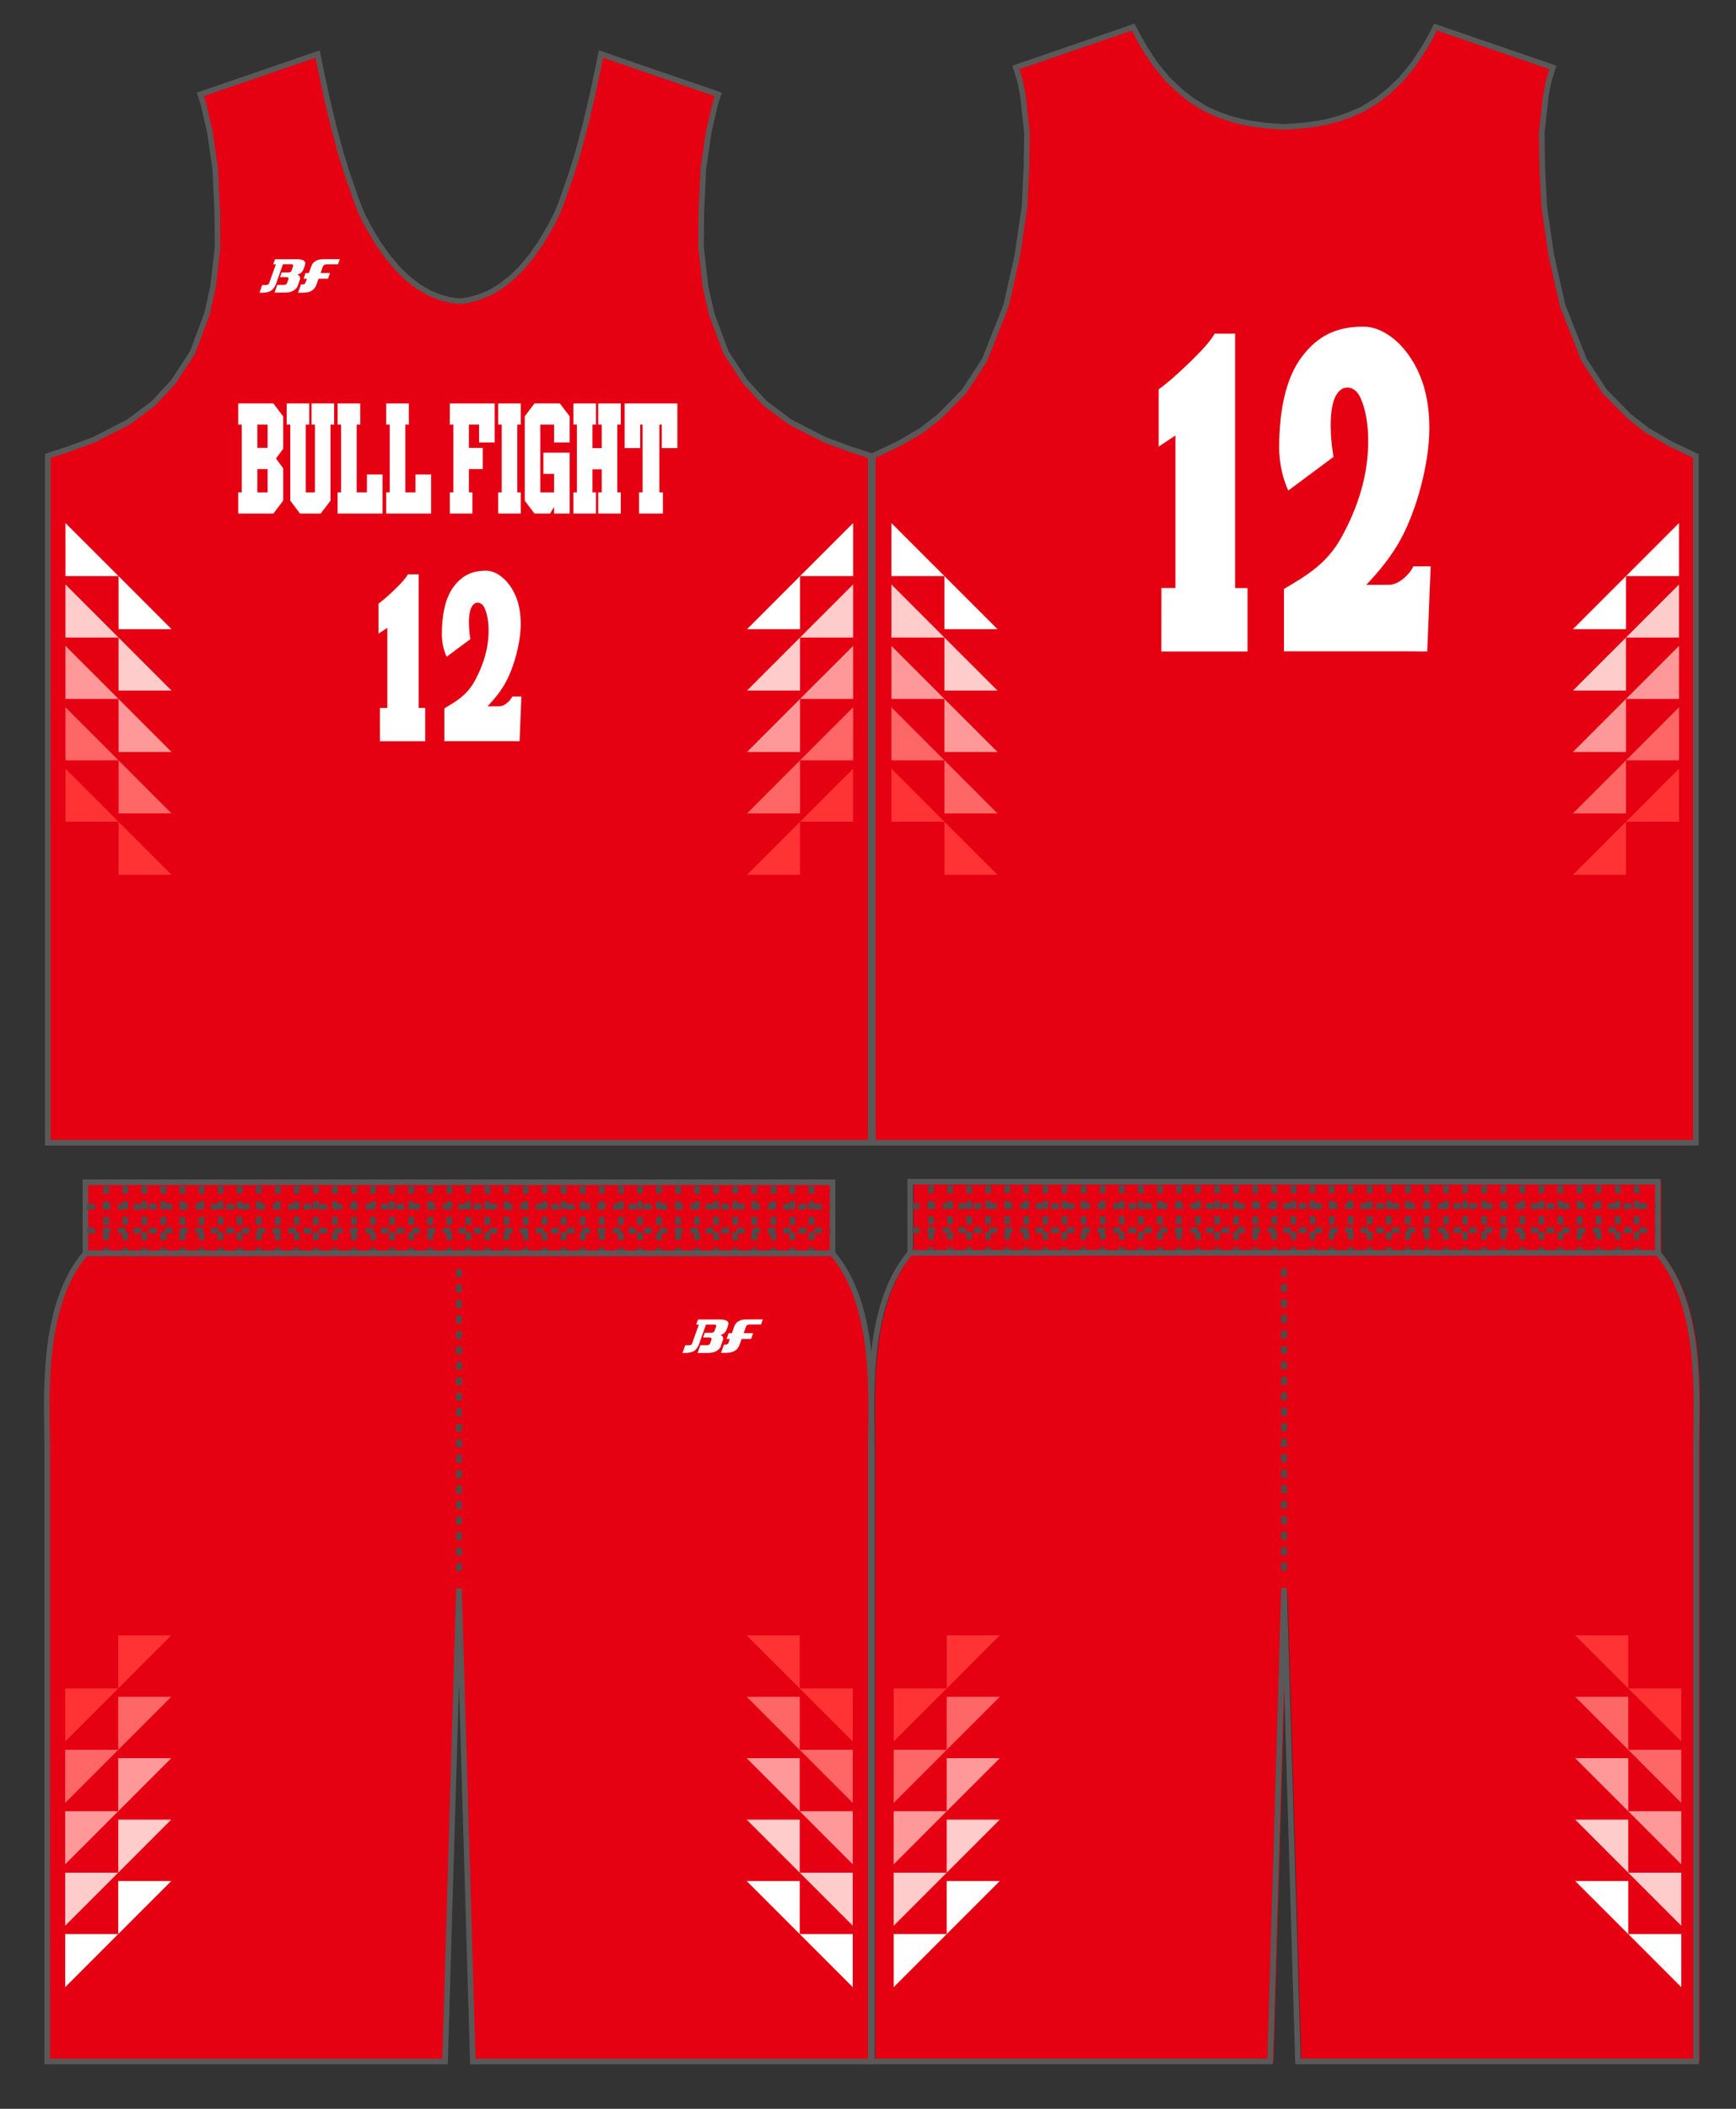 <?xml version="1.0" encoding="utf-8"?>
<!-- Generator: Adobe Illustrator 26.0.2, SVG Export Plug-In . SVG Version: 6.00 Build 0)  -->
<svg version="1.1" id="レイヤー_1" xmlns="http://www.w3.org/2000/svg" xmlns:xlink="http://www.w3.org/1999/xlink" x="0px"
	 y="0px" viewBox="0 0 396.85 481.89" enable-background="new 0 0 396.85 481.89" xml:space="preserve">
<rect x="0" y="0" width="396.85" height="481.89" fill="#333333" stroke="none"/>
<g id="base">
	<path fill="#E50012" d="M208.87,286.3v-16.26h170.9v16.26c10.31,12.2,8.76,33.07,8.76,44.35v136.66c0,2.37,0,3.75,0,3.75H297.5
		l-3.18-108.14l-3.18,108.14h-91.03c0,0,0-1.38,0-3.75V330.66C200.12,319.37,198.55,298.51,208.87,286.3z"/>
	<path fill="#E50012" d="M19.53,286.4v-16.24h170.78v16.24c10.31,12.2,8.74,33.06,8.74,44.35v136.58c0,2.38,0,3.75,0,3.75h-90.97
		L104.92,363l-3.18,108.08H10.79c0,0,0-1.37,0-3.75V330.75C10.79,319.46,9.22,298.61,19.53,286.4z"/>
	<polyline fill="#E50012" points="104.99,68.82 105.89,68.76 107.19,68.53 109.4,67.94 111.8,66.98 114.38,65.47 116.86,63.53 
		119.14,61.32 121.37,58.67 123.63,55.46 125.85,51.69 126.91,49.65 127.41,48.6 127.83,47.56 128.64,45.42 130.6,39.81 
		132.09,34.99 133.82,28.54 135.26,22.44 136.64,16.01 137.37,12.35 164.21,21.57 163.51,23.68 162,30.22 160.78,38.67 
		160.33,48.35 160.25,56.34 161.28,65.51 162.7,71.8 165.98,80.56 170.29,87.16 174.84,92.11 180.63,96.44 188.49,100.47 
		193.96,102.5 199.07,104.19 199.07,261.12 104.99,261.12 10.92,261.12 10.92,104.19 16.03,102.5 21.5,100.47 29.36,96.44 
		35.15,92.11 39.7,87.16 44.01,80.56 47.29,71.8 48.71,65.51 49.74,56.34 49.66,48.35 49.21,38.67 47.99,30.22 46.48,23.68 
		45.78,21.57 72.62,12.35 73.35,16.01 74.73,22.44 76.17,28.54 77.9,34.99 79.39,39.81 81.35,45.42 82.16,47.56 82.58,48.6 
		83.08,49.65 84.14,51.69 86.36,55.46 88.62,58.67 90.85,61.32 93.13,63.53 95.61,65.47 98.18,66.98 100.59,67.94 102.8,68.53 
		104.1,68.76 104.99,68.82 	"/>
	<polyline fill="#E50012" points="293.61,29.01 295.23,28.9 297.97,28.69 301.17,28.25 303.43,27.81 305.69,27.22 308.32,26.32 
		311.42,24.98 314.85,22.87 317.58,20.7 320.21,18.2 322.98,14.88 325.37,11.28 326.64,9.12 328.17,6.19 355,15.41 354.62,16.6 
		354.04,18.53 353.39,21.79 352.44,30.36 352.56,38.28 353.03,47.34 354.63,58.34 357.2,69.77 362.11,82.21 366.83,89.44 
		372.39,95.09 376.52,98.32 381.81,101.4 387.68,104.19 387.68,261.12 293.61,261.12 199.53,261.12 199.53,104.19 205.41,101.4 
		210.7,98.32 214.83,95.09 220.39,89.44 225.1,82.21 230.02,69.77 232.58,58.34 234.19,47.34 234.65,38.28 234.77,30.36 
		233.83,21.79 233.18,18.53 232.59,16.6 232.22,15.41 259.05,6.19 260.58,9.12 261.85,11.28 264.24,14.88 267.01,18.2 269.64,20.7 
		272.36,22.87 275.8,24.98 278.89,26.32 281.52,27.22 283.78,27.81 286.05,28.25 289.25,28.69 291.99,28.9 293.61,29.01 	"/>
</g>
<g id="designA">
	<g>
		<polygon fill="#E50012" points="14.97,201.82 27.1,201.82 14.97,189.7 		"/>
		<polygon fill="#FF3333" points="14.97,175.66 14.97,187.79 27.1,187.79 		"/>
		<polygon fill="#FF6666" points="14.97,161.63 14.97,173.75 27.1,173.75 		"/>
		<polygon fill="#FF9999" points="14.97,147.6 14.97,159.72 27.1,159.72 		"/>
		<polygon fill="#FFCCCC" points="14.97,133.56 14.97,145.69 27.1,145.69 		"/>
		<polygon fill="#FFFFFF" points="14.97,131.65 27.1,131.65 14.97,119.53 		"/>
	</g>
	<g>
		<polygon fill="#E50012" points="27.1,213.94 39.22,213.94 27.1,201.82 		"/>
		<polygon fill="#FF3333" points="27.1,187.79 27.1,199.91 39.22,199.91 		"/>
		<polygon fill="#FF6666" points="27.1,173.75 27.1,185.88 39.22,185.88 		"/>
		<polygon fill="#FF9999" points="27.1,159.72 27.1,171.84 39.22,171.84 		"/>
		<polygon fill="#FFCCCC" points="27.1,145.69 27.1,157.81 39.22,157.81 		"/>
		<polygon fill="#FFFFFF" points="27.1,143.78 39.22,143.78 27.1,131.65 		"/>
	</g>
	<g>
		<polygon fill="#E50012" points="195.02,201.82 182.89,201.82 195.02,189.7 		"/>
		<polygon fill="#FF3333" points="195.02,175.66 195.02,187.79 182.89,187.79 		"/>
		<polygon fill="#FF6666" points="195.02,161.63 195.02,173.75 182.89,173.75 		"/>
		<polygon fill="#FF9999" points="195.02,147.6 195.02,159.72 182.89,159.72 		"/>
		<polygon fill="#FFCCCC" points="195.02,133.56 195.02,145.69 182.89,145.69 		"/>
		<polygon fill="#FFFFFF" points="195.02,131.65 182.89,131.65 195.02,119.53 		"/>
	</g>
	<g>
		<polygon fill="#E50012" points="182.89,213.94 170.77,213.94 182.89,201.82 		"/>
		<polygon fill="#FF3333" points="182.89,187.79 182.89,199.91 170.77,199.91 		"/>
		<polygon fill="#FF6666" points="182.89,173.75 182.89,185.88 170.77,185.88 		"/>
		<polygon fill="#FF9999" points="182.89,159.72 182.89,171.84 170.77,171.84 		"/>
		<polygon fill="#FFCCCC" points="182.89,145.69 182.89,157.81 170.77,157.81 		"/>
		<polygon fill="#FFFFFF" points="182.89,143.78 170.77,143.78 182.89,131.65 		"/>
	</g>
	<g>
		<polygon fill="#E50012" points="203.78,201.82 215.9,201.82 203.78,189.7 		"/>
		<polygon fill="#FF3333" points="203.78,175.66 203.78,187.79 215.9,187.79 		"/>
		<polygon fill="#FF6666" points="203.78,161.63 203.78,173.75 215.9,173.75 		"/>
		<polygon fill="#FF9999" points="203.78,147.6 203.78,159.72 215.9,159.72 		"/>
		<polygon fill="#FFCCCC" points="203.78,133.56 203.78,145.69 215.9,145.69 		"/>
		<polygon fill="#FFFFFF" points="203.78,131.65 215.9,131.65 203.78,119.53 		"/>
	</g>
	<g>
		<polygon fill="#E50012" points="215.9,213.94 228.03,213.94 215.9,201.82 		"/>
		<polygon fill="#FF3333" points="215.9,187.79 215.9,199.91 228.03,199.91 		"/>
		<polygon fill="#FF6666" points="215.9,173.75 215.9,185.88 228.03,185.88 		"/>
		<polygon fill="#FF9999" points="215.9,159.72 215.9,171.84 228.03,171.84 		"/>
		<polygon fill="#FFCCCC" points="215.9,145.69 215.9,157.81 228.03,157.81 		"/>
		<polygon fill="#FFFFFF" points="215.9,143.78 228.03,143.78 215.9,131.65 		"/>
	</g>
	<g>
		<polygon fill="#E50012" points="383.82,201.82 371.7,201.82 383.82,189.7 		"/>
		<polygon fill="#FF3333" points="383.82,175.66 383.82,187.79 371.7,187.79 		"/>
		<polygon fill="#FF6666" points="383.82,161.63 383.82,173.75 371.7,173.75 		"/>
		<polygon fill="#FF9999" points="383.82,147.6 383.82,159.72 371.7,159.72 		"/>
		<polygon fill="#FFCCCC" points="383.82,133.56 383.82,145.69 371.7,145.69 		"/>
		<polygon fill="#FFFFFF" points="383.82,131.65 371.7,131.65 383.82,119.53 		"/>
	</g>
	<g>
		<polygon fill="#E50012" points="371.7,213.94 359.57,213.94 371.7,201.82 		"/>
		<polygon fill="#FF3333" points="371.7,187.79 371.7,199.91 359.57,199.91 		"/>
		<polygon fill="#FF6666" points="371.7,173.75 371.7,185.88 359.57,185.88 		"/>
		<polygon fill="#FF9999" points="371.7,159.72 371.7,171.84 359.57,171.84 		"/>
		<polygon fill="#FFCCCC" points="371.7,145.69 371.7,157.81 359.57,157.81 		"/>
		<polygon fill="#FFFFFF" points="371.7,143.78 359.57,143.78 371.7,131.65 		"/>
	</g>
	<g>
		<polygon fill="#E50012" points="194.94,371.79 182.82,371.79 194.94,383.92 		"/>
		<polygon fill="#FF3333" points="194.94,397.95 194.94,385.83 182.82,385.83 		"/>
		<polygon fill="#FF6666" points="194.94,411.99 194.94,399.86 182.82,399.86 		"/>
		<polygon fill="#FF9999" points="194.94,426.02 194.94,413.89 182.82,413.89 		"/>
		<polygon fill="#FFCCCC" points="194.94,440.05 194.94,427.93 182.82,427.93 		"/>
		<polygon fill="#FFFFFF" points="194.94,441.96 182.82,441.96 194.94,454.09 		"/>
	</g>
	<g>
		<polygon fill="#E50012" points="182.82,359.67 170.69,359.67 182.82,371.79 		"/>
		<polygon fill="#FF3333" points="182.82,385.83 182.82,373.7 170.69,373.7 		"/>
		<polygon fill="#FF6666" points="182.82,399.86 182.82,387.74 170.69,387.74 		"/>
		<polygon fill="#FF9999" points="182.82,413.89 182.82,401.77 170.69,401.77 		"/>
		<polygon fill="#FFCCCC" points="182.82,427.93 182.82,415.8 170.69,415.8 		"/>
		<polygon fill="#FFFFFF" points="182.82,429.84 170.69,429.84 182.82,441.96 		"/>
	</g>
	<g>
		<polygon fill="#E50012" points="14.9,371.79 27.03,371.79 14.9,383.92 		"/>
		<polygon fill="#FF3333" points="14.9,397.95 14.9,385.83 27.03,385.83 		"/>
		<polygon fill="#FF6666" points="14.9,411.99 14.9,399.86 27.03,399.86 		"/>
		<polygon fill="#FF9999" points="14.9,426.02 14.9,413.89 27.03,413.89 		"/>
		<polygon fill="#FFCCCC" points="14.9,440.05 14.9,427.93 27.03,427.93 		"/>
		<polygon fill="#FFFFFF" points="14.9,441.96 27.03,441.96 14.9,454.09 		"/>
	</g>
	<g>
		<polygon fill="#E50012" points="27.03,359.67 39.15,359.67 27.03,371.79 		"/>
		<polygon fill="#FF3333" points="27.03,385.83 27.03,373.7 39.15,373.7 		"/>
		<polygon fill="#FF6666" points="27.03,399.86 27.03,387.74 39.15,387.74 		"/>
		<polygon fill="#FF9999" points="27.03,413.89 27.03,401.77 39.15,401.77 		"/>
		<polygon fill="#FFCCCC" points="27.03,427.93 27.03,415.8 39.15,415.8 		"/>
		<polygon fill="#FFFFFF" points="27.03,429.84 39.15,429.84 27.03,441.96 		"/>
	</g>
	<g>
		<polygon fill="#E50012" points="372.22,359.67 360.09,359.67 372.22,371.79 		"/>
		<polygon fill="#FF3333" points="372.22,385.83 372.22,373.7 360.09,373.7 		"/>
		<polygon fill="#FF6666" points="372.22,399.86 372.22,387.74 360.09,387.74 		"/>
		<polygon fill="#FF9999" points="372.22,413.89 372.22,401.77 360.09,401.77 		"/>
		<polygon fill="#FFCCCC" points="372.22,427.93 372.22,415.8 360.09,415.8 		"/>
		<polygon fill="#FFFFFF" points="372.22,429.84 360.09,429.84 372.22,441.96 		"/>
	</g>
	<g>
		<polygon fill="#E50012" points="384.34,371.79 372.22,371.79 384.34,383.92 		"/>
		<polygon fill="#FF3333" points="384.34,397.95 384.34,385.83 372.22,385.83 		"/>
		<polygon fill="#FF6666" points="384.34,411.99 384.34,399.86 372.22,399.86 		"/>
		<polygon fill="#FF9999" points="384.34,426.02 384.34,413.89 372.22,413.89 		"/>
		<polygon fill="#FFCCCC" points="384.34,440.05 384.34,427.93 372.22,427.93 		"/>
		<polygon fill="#FFFFFF" points="384.34,441.96 372.22,441.96 384.34,454.09 		"/>
	</g>
	<g>
		<polygon fill="#E50012" points="204.3,371.79 216.42,371.79 204.3,383.92 		"/>
		<polygon fill="#FF3333" points="204.3,397.95 204.3,385.83 216.42,385.83 		"/>
		<polygon fill="#FF6666" points="204.3,411.99 204.3,399.86 216.42,399.86 		"/>
		<polygon fill="#FF9999" points="204.3,426.02 204.3,413.89 216.42,413.89 		"/>
		<polygon fill="#FFCCCC" points="204.3,440.05 204.3,427.93 216.42,427.93 		"/>
		<polygon fill="#FFFFFF" points="204.3,441.96 216.42,441.96 204.3,454.09 		"/>
	</g>
	<g>
		<polygon fill="#E50012" points="216.42,359.67 228.55,359.67 216.42,371.79 		"/>
		<polygon fill="#FF3333" points="216.42,385.83 216.42,373.7 228.55,373.7 		"/>
		<polygon fill="#FF6666" points="216.42,399.86 216.42,387.74 228.55,387.74 		"/>
		<polygon fill="#FF9999" points="216.42,413.89 216.42,401.77 228.55,401.77 		"/>
		<polygon fill="#FFCCCC" points="216.42,427.93 216.42,415.8 228.55,415.8 		"/>
		<polygon fill="#FFFFFF" points="216.42,429.84 228.55,429.84 216.42,441.96 		"/>
	</g>
</g>
<g id="BackNumber">
	<g id="BACK-NSC-01">
		<g id="BACK-NSC-01-B">
			<path fill="#E50012" d="M321.32,126.7c0.44-0.7,0.85-1.4,1.24-2.1c4.01-7.32,6.92-18.55,6.92-26.71c0-7.39-1.72-13.4-5.27-18.37
				c-3.45-4.83-8.03-7.6-12.57-7.6c-6.9,0-12.01,2.49-16.09,7.84c-3.87,5.02-5.83,12.6-5.83,22.51c0,3.8,0.77,7.48,2.3,10.93
				l1.38,3.1l14.48-10.76l-0.49-2.37c-0.19-1.25-0.49-3.83-0.46-6.43c0.05-3.48,0.69-5,1.13-5.44c0.12,0.09,0.33,0.32,0.54,0.82
				c0.97,2.26,1.47,5.18,1.47,8.68c0,6.79-1.95,13.75-5.8,20.7c-2.89,5.22-6.88,7.61-11.49,10.37l-1.96,1.17v18.5h31.11l6.97,0.05
				l1-24.9h-8.58V126.7z"/>
			<path fill="#E50012" d="M285.06,73.53h-8.99l-0.77,1.42c-0.48,0.88-1.85,2.69-5.68,6.35c-2.76,2.63-4.87,4.45-6.27,5.41
				l-1.18,0.81v19.58l3.83-2.54v27.1h-3.2v19.93h25.13v-19.93h-2.85V73.53H285.06z"/>
		</g>
		<g id="BACK-NSC-01-BASE">
			<path fill="#E50012" d="M322.29,129.03c-0.78,1.67-3.05,3.7-4.71,3.7l-3.17,0.01c2.86-3.19,4.92-6.02,6.56-9.02
				c3.88-7.09,6.7-17.95,6.7-25.84c0-7-1.61-12.67-4.93-17.32c-3.1-4.35-7.15-6.84-11.1-6.84c-6.37,0-10.89,2.2-14.66,7.13
				c-3.62,4.7-5.45,11.9-5.45,21.41c0,3.55,0.72,6.98,2.15,10.19l0.46,1.03l11.73-8.72l-0.17-0.79c-0.43-2.35-1.59-12.27,1.48-14.28
				c0.39-0.25,0.88-0.32,1.34-0.18c0.71,0.21,1.32,0.87,1.75,1.88c1.07,2.49,1.61,5.65,1.61,9.39c0,7.1-2.03,14.36-6.03,21.58
				c-3.13,5.65-7.51,8.27-12.15,11.05l-1.08,0.65v15.66h29.31l5.22,0.04l0.85-21.27h-5.48L322.29,129.03z"/>
			<path fill="#E50012" d="M283.25,75.34h-6.11l-0.26,0.47c-0.78,1.44-2.81,3.73-6.02,6.8c-2.83,2.7-5.02,4.58-6.5,5.6l-0.39,0.27
				v15.25l3.83-2.54v32.28h-3.2v16.31h21.51v-16.31h-2.85L283.25,75.34L283.25,75.34z"/>
		</g>
		<g id="BACK-NSC-01-A">
			<path fill="#FFFFFF" d="M265.5,134.37h3.2V99.51l-3.83,2.54V88.96c1.53-1.05,3.73-2.94,6.61-5.69c3.3-3.15,5.36-5.49,6.19-7.02
				h4.67v58.13h2.85v14.5h-19.7L265.5,134.37L265.5,134.37z"/>
			<path fill="#FFFFFF" d="M317.58,133.63l-5.25,0.02c3.16-3.34,5.8-6.64,7.84-10.36c3.67-6.7,6.58-17.37,6.58-25.4
				c0-6.26-1.28-11.9-4.76-16.79c-2.85-3.99-6.65-6.46-10.36-6.46c-6.12,0-10.37,2.11-13.94,6.78c-3.91,5.07-5.27,12.85-5.27,20.85
				c0,3.63,0.79,6.93,2.07,9.83l10.35-7.69c-0.02-0.02-2.29-12.76,1.82-15.45c1.22-0.8,3.29-0.54,4.42,2.1
				c1.17,2.72,1.69,6.02,1.69,9.75c0,7.53-2.18,14.87-6.14,22.02c-3.39,6.13-8.14,8.78-13.12,11.77v14.24h28.41l4.35,0.03
				l0.78-19.45h-3.96C322.26,131.24,319.75,133.63,317.58,133.63z"/>
		</g>
	</g>
</g>
<g id="FrontNumber">
	<g id="NSC-01">
		<g id="NSC-01-B">
			<path fill="#E50012" d="M116.18,157.75c0.23-0.37,0.45-0.73,0.65-1.1c2.1-3.84,3.63-9.74,3.63-14.02c0-3.88-0.9-7.04-2.77-9.65
				c-1.81-2.53-4.22-3.99-6.6-3.99c-3.62,0-6.31,1.31-8.45,4.12c-2.03,2.64-3.06,6.61-3.06,11.82c0,2,0.41,3.93,1.21,5.74l0.72,1.63
				l7.6-5.65l-0.26-1.25c-0.1-0.66-0.26-2.01-0.24-3.37c0.02-1.83,0.36-2.63,0.59-2.85c0.06,0.05,0.17,0.17,0.29,0.43
				c0.51,1.19,0.77,2.72,0.77,4.56c0,3.56-1.02,7.22-3.05,10.87c-1.52,2.74-3.61,3.99-6.04,5.45l-1.03,0.62v9.71h16.34l3.66,0.02
				l0.53-13.08L116.18,157.75L116.18,157.75z"/>
			<path fill="#E50012" d="M97.13,129.83h-4.72l-0.4,0.74c-0.25,0.46-0.97,1.41-2.98,3.34c-1.45,1.38-2.56,2.34-3.29,2.84
				l-0.62,0.42v10.28l2.01-1.33v14.23h-1.68v10.47h13.2v-10.47h-1.5v-30.52H97.13z"/>
		</g>
		<g id="NSC-01-BASE">
			<path fill="#E50012" d="M116.68,158.98c-0.41,0.88-1.6,1.94-2.47,1.94l-1.67,0.01c1.5-1.67,2.59-3.16,3.45-4.73
				c2.04-3.72,3.52-9.43,3.52-13.57c0-3.68-0.85-6.65-2.59-9.09c-1.63-2.28-3.75-3.59-5.83-3.59c-3.35,0-5.72,1.16-7.7,3.75
				c-1.9,2.47-2.86,6.25-2.86,11.24c0,1.86,0.38,3.66,1.13,5.35l0.24,0.54l6.16-4.58l-0.09-0.42c-0.22-1.24-0.83-6.44,0.77-7.5
				c0.2-0.13,0.46-0.17,0.71-0.09c0.37,0.11,0.69,0.45,0.92,0.99c0.56,1.31,0.85,2.97,0.85,4.93c0,3.73-1.07,7.54-3.17,11.33
				c-1.64,2.97-3.94,4.34-6.38,5.8l-0.57,0.34v8.22h15.39l2.74,0.02l0.45-11.17h-2.88L116.68,158.98z"/>
			<path fill="#E50012" d="M96.18,130.78h-3.21l-0.13,0.25c-0.41,0.76-1.48,1.96-3.16,3.57c-1.49,1.42-2.63,2.41-3.41,2.94
				l-0.21,0.14v8.01l2.01-1.33v16.95h-1.68v8.57h11.3v-8.57h-1.5v-30.53H96.18z"/>
		</g>
		<g id="NSC-01-A">
			<path fill="#FFFFFF" d="M86.86,161.78h1.68v-18.31l-2.01,1.33v-6.87c0.8-0.55,1.96-1.55,3.47-2.99c1.73-1.65,2.82-2.88,3.25-3.69
				h2.45v30.52h1.5v7.62H86.86V161.78z"/>
			<path fill="#FFFFFF" d="M114.21,161.39l-2.75,0.01c1.66-1.76,3.05-3.49,4.12-5.44c1.92-3.52,3.46-9.12,3.46-13.34
				c0-3.29-0.67-6.25-2.5-8.82c-1.5-2.09-3.49-3.39-5.44-3.39c-3.21,0-5.45,1.11-7.32,3.56c-2.05,2.66-2.77,6.75-2.77,10.95
				c0,1.91,0.41,3.64,1.09,5.16l5.43-4.04c-0.01-0.01-1.2-6.7,0.96-8.12c0.64-0.42,1.73-0.28,2.32,1.1
				c0.61,1.43,0.88,3.16,0.88,5.12c0,3.95-1.15,7.81-3.22,11.56c-1.78,3.22-4.28,4.61-6.89,6.18v7.48h14.92l2.28,0.02l0.41-10.22
				h-2.08C116.67,160.14,115.35,161.39,114.21,161.39z"/>
		</g>
	</g>
</g>
<g id="lettering">
	<g id="A">
		<g id="A-B">
			<path fill="#E50012" d="M93.99,98.37h0.8v-7.51h-1.33h-6.5v7.51h0.8v8.73h-4.88v-8.73h0.8v-7.51h-1.34H77.7h-1.33h-0.53H64.2
				v1.38l-1.05-1.38h-0.66h-9.36v7.51h0.8v12.81h-0.8v7.51h10.02l2.39-3.15l2.39,3.15h6.05l1.87-2.46v2.46h11.11h1.81h11.11v-11.6
				h-5.89C93.99,107.09,93.99,98.37,93.99,98.37z M65.03,104.38v0.78c-0.1-0.14-0.2-0.27-0.29-0.39
				C64.83,104.66,64.92,104.52,65.03,104.38"/>
			<path fill="#E50012" d="M156.18,103.74V90.86h-1.33h-11.6h-1.33h-0.46h-11.71v1.44l-1.1-1.44h-0.66h-6.46l-1.15,1.51v-1.51h-1.33
				h-4.63h-1.33h-0.53H101.5v7.51h0.8v12.81h-0.8v7.51h7.83v-7.51h-0.8v-2.65h3.18v-6.08h1.66v8.73h-0.8v7.51h7.83v-1.51l1.15,1.51
				h8.21h1.81h11.69v-7.51h-0.8v-7.44h3.12v7.44h-0.8v7.51h8.11v-7.51h-0.8v-7.44C152.09,103.74,156.18,103.74,156.18,103.74z
				 M125.33,111.18h-0.47v-1.56h0.47V111.18z M125.33,102.11h-0.47v-3.74h0.47V102.11z"/>
		</g>
		<g id="A-BASE">
			<path fill="#E50012" d="M53.87,117.95v-6.04h0.8V97.63h-0.8v-6.05h8.92l2.54,3.34v7.81l-1.5,2.04l1.5,2.03v7.8l-2.54,3.34h-8.92
				V117.95z M60.57,111.91v-4.12h-1.14v4.12H60.57z M60.57,101.75v-4.12h-1.14v4.12H60.57z"/>
			<polygon fill="#E50012" points="102.23,117.96 102.23,111.91 103.03,111.91 103.03,97.63 102.23,97.63 102.23,91.59 
				113.68,91.59 113.68,101.71 108.92,101.71 108.92,97.63 107.78,97.63 107.78,101.75 110.96,101.75 110.96,107.79 107.78,107.79 
				107.78,111.91 108.59,111.91 108.59,117.96 			"/>
			<polygon fill="#E50012" points="76.58,117.95 76.58,111.91 77.38,111.91 77.38,97.63 76.58,97.63 76.58,91.59 82.94,91.59 
				82.94,97.63 82.14,97.63 82.14,111.91 83.28,111.91 83.28,107.83 88.04,107.83 88.04,117.95 			"/>
			<polygon fill="#E50012" points="87.69,117.95 87.69,111.91 88.5,111.91 88.5,97.63 87.69,97.63 87.69,91.59 94.06,91.59 
				94.06,97.63 93.25,97.63 93.25,111.91 94.39,111.91 94.39,107.83 99.15,107.83 99.15,117.95 			"/>
			<path fill="#E50012" d="M121.9,117.96l-2.54-3.34V94.93l2.54-3.34h6.39l2.53,3.34v6.78h-4.76v-4.08h-1.94v5.21h6.7v15.11h-8.92
				V117.96z M126.06,111.91v-3.02h-1.94v3.02H126.06z"/>
			<path fill="#E50012" d="M130.48,117.95v-6.04h0.8V97.63h-0.8v-6.04h12.03v6.04h-0.8v14.28h0.8v6.04H130.48z M136.95,111.91v-4.07
				h-0.91v4.07h0.11H136.95z M136.95,101.8v-4.17h-0.91v4.17H136.95z"/>
			<polygon fill="#E50012" points="145.49,117.96 145.49,111.91 146.3,111.91 146.3,103 142.19,103 142.19,91.59 155.44,91.59 
				155.44,103 151.33,103 151.33,111.91 152.14,111.91 152.14,117.96 			"/>
			<polygon fill="#E50012" points="113.29,117.95 113.29,111.91 114.09,111.91 114.09,97.63 113.29,97.63 113.29,91.59 
				119.65,91.59 119.65,97.63 118.85,97.63 118.85,111.91 119.65,111.91 119.65,117.95 			"/>
			<path fill="#E50012" d="M68.3,117.96l-2.53-3.34V97.63h-0.82v-6.04h12.04v6.04h-0.83v16.98l-2.54,3.34H68.3V117.96z
				 M71.39,111.92V97.63H70.5v14.28h0.89V111.92z"/>
		</g>
		<g id="A-A">
			<path fill="#FFFFFF" d="M54.47,92.19h8.02l2.24,2.95v7.41l-1.64,2.23l1.64,2.23v7.4l-2.24,2.95h-8.02v-4.84h0.8V97.03h-0.8V92.19
				z M58.83,102.35h2.34v-5.32h-2.34V102.35z M58.83,112.51h2.34v-5.32h-2.34V112.51z"/>
			<polygon fill="#FFFFFF" points="109.8,92.19 102.82,92.19 102.82,97.03 103.63,97.03 103.63,112.51 102.82,112.51 102.82,117.36 
				107.99,117.36 107.99,112.51 107.19,112.51 107.19,107.19 110.36,107.19 110.36,102.35 107.19,102.35 107.19,97.03 109.52,97.03 
				109.52,101.11 113.08,101.11 113.08,96.65 113.08,92.19 			"/>
			<polygon fill="#FFFFFF" points="83.88,108.43 83.88,112.51 81.54,112.51 81.54,97.03 82.35,97.03 82.35,92.19 77.18,92.19 
				77.18,97.03 77.98,97.03 77.98,112.51 77.18,112.51 77.18,117.36 84.16,117.36 87.44,117.36 87.44,112.89 87.44,108.43 			"/>
			<polygon fill="#FFFFFF" points="94.99,108.43 94.99,112.51 92.65,112.51 92.65,97.03 93.46,97.03 93.46,92.19 88.29,92.19 
				88.29,97.03 89.09,97.03 89.09,112.51 88.29,112.51 88.29,117.36 95.27,117.36 98.55,117.36 98.55,112.89 98.55,108.43 			"/>
			<polygon fill="#FFFFFF" points="130.22,101.11 130.22,95.13 127.99,92.19 122.19,92.19 119.96,95.13 119.96,114.41 
				122.19,117.36 125.75,117.36 126.66,115.84 126.66,117.36 130.22,117.36 130.22,107.91 130.22,107.1 130.22,103.44 
				124.22,103.44 124.22,108.29 126.66,108.29 126.66,112.51 123.52,112.51 123.52,97.03 126.66,97.03 126.66,101.11 			"/>
			<polygon fill="#FFFFFF" points="141.91,97.03 141.91,92.19 136.75,92.19 136.75,97.03 137.55,97.03 137.55,102.4 135.44,102.4 
				135.44,97.03 136.24,97.03 136.24,92.19 131.08,92.19 131.08,97.03 131.88,97.03 131.88,112.51 131.08,112.51 131.08,117.36 
				136.24,117.36 136.24,112.51 135.44,112.51 135.44,107.24 137.55,107.24 137.55,112.51 136.75,112.51 136.75,117.36 
				141.91,117.36 141.91,112.51 141.11,112.51 141.11,97.03 			"/>
			<polygon fill="#FFFFFF" points="154.85,92.19 143.07,92.19 142.79,92.19 142.79,102.4 146.35,102.4 146.35,97.03 146.9,97.03 
				146.9,112.51 146.09,112.51 146.09,117.36 151.54,117.36 151.54,112.51 150.73,112.51 150.73,97.03 151.28,97.03 151.28,102.4 
				154.85,102.4 154.85,96.65 			"/>
			<polygon fill="#FFFFFF" points="119.05,97.03 119.05,92.19 113.89,92.19 113.89,97.03 114.69,97.03 114.69,112.51 113.89,112.51 
				113.89,117.36 119.05,117.36 119.05,112.51 118.25,112.51 118.25,97.03 			"/>
			<polygon fill="#FFFFFF" points="76.38,92.19 71.21,92.19 71.21,97.03 71.99,97.03 71.99,112.52 69.9,112.52 69.9,97.03 
				70.7,97.03 70.7,92.19 65.54,92.19 65.54,97.03 66.36,97.03 66.36,114.41 68.59,117.36 73.31,117.36 75.55,114.41 75.55,97.03 
				76.38,97.03 			"/>
		</g>
	</g>
</g>
<g id="logoEdge">
	<path fill-rule="evenodd" clip-rule="evenodd" fill="#E50012" d="M165.27,306.94h0.51c0.17,0,0.38-0.03,0.42-0.16l0.17-0.46h-0.75
		l0.71-1.99h0.76l0.49-1.37c0.23-0.65,0.67-1.13,1.31-1.42c0.29-0.16,0.58-0.24,0.87-0.3c0.3-0.04,0.73-0.06,1.26-0.06l3.86-0.01
		l-0.65,1.84l-2.69,0.01c-0.24,0-0.53,0.03-0.65,0.18l-0.02,0.07l-0.05,0.14l-0.05,0.14l-0.28,0.8h2.16l-0.71,1.99h-2.15l-0.39,1.08
		c-0.24,0.7-0.66,1.23-1.21,1.57c-0.56,0.35-1.29,0.52-2.19,0.52h-1.62L165.27,306.94z"/>
	<path fill-rule="evenodd" clip-rule="evenodd" fill="#E50012" d="M156.4,307.08h0.62l0.44-0.01c0.17,0,0.39-0.02,0.43-0.14
		l0.11-0.32l1-2.81l0.27-0.78h-0.59l0.65-1.84l1.78-0.01h3.57c0.96,0,1.58,0.2,1.94,0.63c0.17,0.2,0.25,0.44,0.25,0.68
		c0,0.18-0.07,0.45-0.21,0.85l-0.15,0.41c-0.16,0.45-0.37,0.81-0.64,1.06c-0.13,0.13-0.28,0.23-0.46,0.34
		c0.04,0.04,0.07,0.08,0.11,0.14c0.14,0.24,0.18,0.56,0.12,0.92l-0.01,0.03l-0.11,0.32l-0.48,1.36l-0.01,0.03
		c-0.58,1.03-1.65,1.56-3.16,1.56H159l0.32-0.9c-0.14,0.16-0.29,0.29-0.45,0.39c-0.55,0.34-1.28,0.51-2.19,0.51l-1.13,0.01
		L156.4,307.08z M160.2,307.07h1.43c0.33-0.03,0.37-0.15,0.39-0.2l0.31-0.87c-0.02,0-0.07-0.02-0.14-0.02h-0.12h-1.48L160.2,307.07z
		 M161.21,304.22h1.43c0.33,0,0.37-0.14,0.4-0.2l0.34-0.99c-0.03-0.01-0.06-0.01-0.08-0.01h-1.67L161.21,304.22z"/>
	<path fill-rule="evenodd" clip-rule="evenodd" fill="#E50012" d="M68.57,64.66h0.51c0.17,0,0.38-0.02,0.42-0.15l0.17-0.46h-0.75
		l0.7-1.99h0.75l0.49-1.37c0.23-0.65,0.66-1.14,1.31-1.43c0.29-0.15,0.58-0.23,0.87-0.29c0.29-0.05,0.73-0.07,1.26-0.07l3.86-0.01
		l-0.65,1.84l-2.7,0.01c-0.23,0-0.53,0.03-0.65,0.18l-0.02,0.05l-0.05,0.14l-0.04,0.15l-0.29,0.8h2.16l-0.71,1.98h-2.15l-0.39,1.09
		c-0.25,0.71-0.66,1.24-1.23,1.58c-0.55,0.34-1.28,0.5-2.18,0.52h-1.62L68.57,64.66z"/>
	<path fill-rule="evenodd" clip-rule="evenodd" fill="#E50012" d="M59.69,64.8h0.62h0.44c0.17,0,0.39-0.03,0.43-0.15l0.11-0.31
		l0.99-2.83l0.27-0.77h-0.6l0.65-1.84l1.77-0.01h3.59c0.95,0,1.57,0.2,1.93,0.63c0.16,0.2,0.26,0.42,0.25,0.66
		c0,0.19-0.06,0.45-0.21,0.87l-0.14,0.41c-0.16,0.45-0.37,0.8-0.64,1.05c-0.13,0.13-0.28,0.24-0.46,0.34
		c0.04,0.04,0.08,0.1,0.11,0.14c0.14,0.25,0.18,0.56,0.12,0.92l-0.01,0.03l-0.11,0.32l-0.48,1.36l-0.01,0.02
		c-0.58,1.05-1.65,1.56-3.16,1.56l-2.86,0.01l0.31-0.9c-0.14,0.15-0.29,0.27-0.46,0.38c-0.55,0.35-1.28,0.52-2.18,0.52h-1.13
		L59.69,64.8z M63.5,64.8l1.42-0.01c0.34-0.02,0.39-0.15,0.4-0.19l0.31-0.88c-0.03-0.01-0.07-0.02-0.14-0.03h-0.12h-1.48L63.5,64.8z
		 M64.5,61.95h1.43c0.32,0,0.38-0.14,0.4-0.2l0.34-1c-0.02,0-0.05-0.01-0.08-0.01l-1.66,0.01L64.5,61.95z"/>
</g>
<g id="logo">
	<path fill-rule="evenodd" clip-rule="evenodd" fill="#FFFFFF" d="M170.57,303.04c0.15-0.26,0.47-0.37,0.96-0.38h2.45l0.4-1.16
		l-3.38,0.01c-0.55,0-0.95,0.03-1.21,0.06c-0.26,0.04-0.52,0.13-0.78,0.26c-0.56,0.25-0.94,0.68-1.13,1.23l-0.57,1.6h-0.76
		l-0.46,1.32h0.76l-0.33,0.91l0,0c-0.1,0.25-0.34,0.38-0.75,0.38h-0.27l-0.67,1.88h0.73h0.41c0.84,0,1.51-0.16,2.01-0.47
		s0.86-0.78,1.08-1.4l0.47-1.31l2.17-0.01l0.46-1.31H170l0.45-1.26l0,0l0.1-0.26L170.57,303.04z"/>
	<path fill-rule="evenodd" clip-rule="evenodd" fill="#FFFFFF" d="M166.35,302.02c-0.28-0.34-0.84-0.5-1.66-0.5h-3.58h-0.95h-0.59
		l-0.41,1.16h0.6l-0.44,1.23l-1,2.82l-0.11,0.31c-0.08,0.25-0.33,0.38-0.75,0.38h-0.44h-0.38l-0.62,1.76l0.24-0.01h0.4
		c0.86,0,1.52-0.15,2.01-0.45c0.5-0.32,0.95-1.02,1.17-1.65l0.05-0.16l1.06-3l0.44-1.23h1.91c0.08,0,0.18,0.02,0.27,0.06
		c0.15,0.08,0.2,0.19,0.14,0.35l-0.37,1.05c-0.09,0.27-0.34,0.42-0.71,0.42l-1.53,0.01l-0.38,1.07l1.34-0.01h0.15
		c0.39,0.05,0.54,0.2,0.44,0.45l-0.31,0.91c-0.09,0.25-0.33,0.4-0.71,0.42h-0.13h-1.41l-0.62,1.76h2.39
		c1.39-0.01,2.34-0.47,2.86-1.39l0.11-0.33l0.35-1.01l0.11-0.28c0.05-0.29,0.03-0.52-0.07-0.7c-0.11-0.17-0.28-0.29-0.52-0.37
		c0.39-0.13,0.7-0.3,0.93-0.52c0.22-0.22,0.41-0.54,0.55-0.94l0.15-0.41c0.12-0.35,0.19-0.59,0.19-0.75
		C166.53,302.31,166.46,302.16,166.35,302.02z"/>
	<path fill-rule="evenodd" clip-rule="evenodd" fill="#FFFFFF" d="M73.87,60.77c0.15-0.25,0.47-0.38,0.95-0.38h2.45l0.41-1.16H74.3
		c-0.55,0-0.95,0.03-1.21,0.07c-0.26,0.05-0.51,0.13-0.78,0.26c-0.55,0.26-0.94,0.68-1.13,1.23l-0.58,1.6h-0.75L69.4,63.7h0.75
		l-0.33,0.93l0,0C69.74,64.87,69.48,65,69.08,65h-0.27l-0.67,1.89h0.73h0.4c0.84-0.01,1.51-0.16,2.01-0.48
		c0.5-0.29,0.86-0.77,1.07-1.39l0.47-1.32h2.16l0.46-1.31h-2.15l0.44-1.26l0,0l0.1-0.26L73.87,60.77z"/>
	<path fill-rule="evenodd" clip-rule="evenodd" fill="#FFFFFF" d="M69.64,59.75c-0.28-0.34-0.84-0.51-1.66-0.51l-3.58,0.01h-0.94
		h-0.59l-0.41,1.16h0.6l-0.44,1.23l-1,2.81l-0.11,0.31c-0.08,0.25-0.33,0.37-0.75,0.37h-0.44h-0.38l-0.62,1.76h0.24h0.41
		c0.84,0,1.51-0.16,2-0.47c0.51-0.32,0.95-1.02,1.17-1.65l0.05-0.15l1.06-3.01l0.44-1.22l1.91-0.01c0.09,0,0.17,0.02,0.27,0.06
		c0.16,0.08,0.2,0.19,0.15,0.35l-0.37,1.05c-0.1,0.27-0.34,0.42-0.72,0.42H64.4l-0.38,1.07h1.34h0.14c0.39,0.04,0.54,0.19,0.44,0.45
		l-0.32,0.91c-0.08,0.24-0.32,0.39-0.7,0.41H64.8l-1.41,0.01l-0.63,1.76l2.39-0.01c1.39,0,2.34-0.47,2.85-1.39l0.12-0.32l0.35-1.01
		l0.1-0.29c0.05-0.29,0.02-0.51-0.08-0.69s-0.27-0.29-0.52-0.38c0.39-0.13,0.7-0.3,0.94-0.52c0.23-0.22,0.41-0.53,0.55-0.94
		l0.14-0.4c0.12-0.35,0.19-0.6,0.19-0.76C69.82,60.03,69.76,59.89,69.64,59.75z"/>
</g>
<g id="frame">
	<polyline fill="none" stroke="#595959" stroke-width="1.28" points="104.99,68.82 105.89,68.76 107.19,68.53 109.4,67.94 
		111.8,66.98 114.38,65.47 116.86,63.53 119.14,61.32 121.37,58.67 123.63,55.46 125.85,51.69 126.91,49.65 127.41,48.6 
		127.83,47.56 128.64,45.42 130.6,39.81 132.09,34.99 133.82,28.54 135.26,22.44 136.64,16.01 137.37,12.35 164.21,21.57 
		163.51,23.68 162,30.22 160.78,38.67 160.33,48.35 160.25,56.34 161.28,65.51 162.7,71.8 165.98,80.56 170.29,87.16 174.84,92.11 
		180.63,96.44 188.49,100.47 193.96,102.5 199.07,104.19 199.07,261.12 104.99,261.12 10.92,261.12 10.92,104.19 16.03,102.5 
		21.5,100.47 29.36,96.44 35.15,92.11 39.7,87.16 44.01,80.56 47.29,71.8 48.71,65.51 49.74,56.34 49.66,48.35 49.21,38.67 
		47.99,30.22 46.48,23.68 45.78,21.57 72.62,12.35 73.35,16.01 74.73,22.44 76.17,28.54 77.9,34.99 79.39,39.81 81.35,45.42 
		82.16,47.56 82.58,48.6 83.08,49.65 84.14,51.69 86.36,55.46 88.62,58.67 90.85,61.32 93.13,63.53 95.61,65.47 98.18,66.98 
		100.59,67.94 102.8,68.53 104.1,68.76 104.99,68.82 	"/>
	
		<line fill="none" stroke="#4D4D4D" stroke-width="1.279" stroke-dasharray="1.768,1.768,1.768,1.768,1.768,1.768" x1="104.92" y1="358.97" x2="104.92" y2="288.5"/>
	<path fill="none" stroke="#595959" stroke-width="1.279" d="M190.31,286.4v-16.24H19.53v16.24c-10.31,12.2-8.74,33.06-8.74,44.35
		v136.58c0,2.38,0,3.75,0,3.75h90.95L104.92,363l3.17,108.08h90.97c0,0,0-1.37,0-3.75V330.75
		C199.05,319.46,200.62,298.61,190.31,286.4z"/>
	<g>
		<g>
			<g>
				<g>
					<g>
						
							<line fill="none" stroke="#4D4D4D" stroke-width="1.279" stroke-dasharray="1.768,1.768,1.768,1.768,1.768,1.768" x1="24.28" y1="271" x2="24.28" y2="286.4"/>
						
							<line fill="none" stroke="#4D4D4D" stroke-width="1.279" stroke-dasharray="1.768,1.768,1.768,1.768,1.768,1.768" x1="28.63" y1="271" x2="28.63" y2="286.4"/>
						
							<line fill="none" stroke="#4D4D4D" stroke-width="1.279" stroke-dasharray="1.768,1.768,1.768,1.768,1.768,1.768" x1="32.99" y1="271" x2="32.99" y2="286.4"/>
						
							<line fill="none" stroke="#4D4D4D" stroke-width="1.279" stroke-dasharray="1.768,1.768,1.768,1.768,1.768,1.768" x1="37.34" y1="271" x2="37.34" y2="286.4"/>
					</g>
					<g>
						
							<line fill="none" stroke="#4D4D4D" stroke-width="1.279" stroke-dasharray="1.768,1.768,1.768,1.768,1.768,1.768" x1="41.7" y1="271" x2="41.7" y2="286.4"/>
						
							<line fill="none" stroke="#4D4D4D" stroke-width="1.279" stroke-dasharray="1.768,1.768,1.768,1.768,1.768,1.768" x1="46.06" y1="271" x2="46.06" y2="286.4"/>
						
							<line fill="none" stroke="#4D4D4D" stroke-width="1.279" stroke-dasharray="1.768,1.768,1.768,1.768,1.768,1.768" x1="50.42" y1="271" x2="50.42" y2="286.4"/>
						
							<line fill="none" stroke="#4D4D4D" stroke-width="1.279" stroke-dasharray="1.768,1.768,1.768,1.768,1.768,1.768" x1="54.77" y1="271" x2="54.77" y2="286.4"/>
					</g>
					<g>
						
							<line fill="none" stroke="#4D4D4D" stroke-width="1.279" stroke-dasharray="1.768,1.768,1.768,1.768,1.768,1.768" x1="59.14" y1="271" x2="59.14" y2="286.4"/>
						
							<line fill="none" stroke="#4D4D4D" stroke-width="1.279" stroke-dasharray="1.768,1.768,1.768,1.768,1.768,1.768" x1="63.49" y1="271" x2="63.49" y2="286.4"/>
						
							<line fill="none" stroke="#4D4D4D" stroke-width="1.279" stroke-dasharray="1.768,1.768,1.768,1.768,1.768,1.768" x1="67.84" y1="271" x2="67.84" y2="286.4"/>
						
							<line fill="none" stroke="#4D4D4D" stroke-width="1.279" stroke-dasharray="1.768,1.768,1.768,1.768,1.768,1.768" x1="72.2" y1="271" x2="72.2" y2="286.4"/>
					</g>
					<g>
						
							<line fill="none" stroke="#4D4D4D" stroke-width="1.279" stroke-dasharray="1.768,1.768,1.768,1.768,1.768,1.768" x1="76.56" y1="271" x2="76.56" y2="286.4"/>
						
							<line fill="none" stroke="#4D4D4D" stroke-width="1.279" stroke-dasharray="1.768,1.768,1.768,1.768,1.768,1.768" x1="80.93" y1="271" x2="80.93" y2="286.4"/>
						
							<line fill="none" stroke="#4D4D4D" stroke-width="1.279" stroke-dasharray="1.768,1.768,1.768,1.768,1.768,1.768" x1="85.27" y1="271" x2="85.27" y2="286.4"/>
						
							<line fill="none" stroke="#4D4D4D" stroke-width="1.279" stroke-dasharray="1.768,1.768,1.768,1.768,1.768,1.768" x1="89.63" y1="271" x2="89.63" y2="286.4"/>
					</g>
				</g>
				<g>
					<g>
						
							<line fill="none" stroke="#4D4D4D" stroke-width="1.279" stroke-dasharray="1.768,1.768,1.768,1.768,1.768,1.768" x1="93.99" y1="271" x2="93.99" y2="286.4"/>
						
							<line fill="none" stroke="#4D4D4D" stroke-width="1.279" stroke-dasharray="1.768,1.768,1.768,1.768,1.768,1.768" x1="98.34" y1="271" x2="98.34" y2="286.4"/>
						
							<line fill="none" stroke="#4D4D4D" stroke-width="1.279" stroke-dasharray="1.768,1.768,1.768,1.768,1.768,1.768" x1="102.71" y1="271" x2="102.71" y2="286.4"/>
						
							<line fill="none" stroke="#4D4D4D" stroke-width="1.279" stroke-dasharray="1.768,1.768,1.768,1.768,1.768,1.768" x1="107.06" y1="271" x2="107.06" y2="286.4"/>
					</g>
					<g>
						
							<line fill="none" stroke="#4D4D4D" stroke-width="1.279" stroke-dasharray="1.768,1.768,1.768,1.768,1.768,1.768" x1="111.42" y1="271" x2="111.42" y2="286.4"/>
						
							<line fill="none" stroke="#4D4D4D" stroke-width="1.279" stroke-dasharray="1.768,1.768,1.768,1.768,1.768,1.768" x1="115.79" y1="271" x2="115.79" y2="286.4"/>
						
							<line fill="none" stroke="#4D4D4D" stroke-width="1.279" stroke-dasharray="1.768,1.768,1.768,1.768,1.768,1.768" x1="120.15" y1="271" x2="120.15" y2="286.4"/>
						
							<line fill="none" stroke="#4D4D4D" stroke-width="1.279" stroke-dasharray="1.768,1.768,1.768,1.768,1.768,1.768" x1="124.5" y1="271" x2="124.5" y2="286.4"/>
					</g>
					<g>
						
							<line fill="none" stroke="#4D4D4D" stroke-width="1.279" stroke-dasharray="1.768,1.768,1.768,1.768,1.768,1.768" x1="128.85" y1="271" x2="128.85" y2="286.4"/>
						
							<line fill="none" stroke="#4D4D4D" stroke-width="1.279" stroke-dasharray="1.768,1.768,1.768,1.768,1.768,1.768" x1="133.21" y1="271" x2="133.21" y2="286.4"/>
						
							<line fill="none" stroke="#4D4D4D" stroke-width="1.279" stroke-dasharray="1.768,1.768,1.768,1.768,1.768,1.768" x1="137.56" y1="271" x2="137.56" y2="286.4"/>
						
							<line fill="none" stroke="#4D4D4D" stroke-width="1.279" stroke-dasharray="1.768,1.768,1.768,1.768,1.768,1.768" x1="141.93" y1="271" x2="141.93" y2="286.4"/>
					</g>
					<g>
						
							<line fill="none" stroke="#4D4D4D" stroke-width="1.279" stroke-dasharray="1.768,1.768,1.768,1.768,1.768,1.768" x1="146.29" y1="271" x2="146.29" y2="286.4"/>
						
							<line fill="none" stroke="#4D4D4D" stroke-width="1.279" stroke-dasharray="1.768,1.768,1.768,1.768,1.768,1.768" x1="150.63" y1="271" x2="150.63" y2="286.4"/>
						
							<line fill="none" stroke="#4D4D4D" stroke-width="1.279" stroke-dasharray="1.768,1.768,1.768,1.768,1.768,1.768" x1="155" y1="271" x2="155" y2="286.4"/>
						
							<line fill="none" stroke="#4D4D4D" stroke-width="1.279" stroke-dasharray="1.768,1.768,1.768,1.768,1.768,1.768" x1="159.35" y1="271" x2="159.35" y2="286.4"/>
					</g>
				</g>
				<g>
					<g>
						
							<line fill="none" stroke="#4D4D4D" stroke-width="1.279" stroke-dasharray="1.768,1.768,1.768,1.768,1.768,1.768" x1="163.72" y1="271" x2="163.72" y2="286.4"/>
						
							<line fill="none" stroke="#4D4D4D" stroke-width="1.279" stroke-dasharray="1.768,1.768,1.768,1.768,1.768,1.768" x1="168.08" y1="271" x2="168.08" y2="286.4"/>
						
							<line fill="none" stroke="#4D4D4D" stroke-width="1.279" stroke-dasharray="1.768,1.768,1.768,1.768,1.768,1.768" x1="172.43" y1="271" x2="172.43" y2="286.4"/>
						
							<line fill="none" stroke="#4D4D4D" stroke-width="1.279" stroke-dasharray="1.768,1.768,1.768,1.768,1.768,1.768" x1="176.78" y1="271" x2="176.78" y2="286.4"/>
					</g>
					<g>
						
							<line fill="none" stroke="#4D4D4D" stroke-width="1.279" stroke-dasharray="1.768,1.768,1.768,1.768,1.768,1.768" x1="181.14" y1="271" x2="181.14" y2="286.4"/>
						
							<line fill="none" stroke="#4D4D4D" stroke-width="1.279" stroke-dasharray="1.768,1.768,1.768,1.768,1.768,1.768" x1="185.5" y1="271" x2="185.5" y2="286.4"/>
					</g>
				</g>
				
					<line fill="none" stroke="#4D4D4D" stroke-width="1.279" stroke-dasharray="1.768,1.768,1.768,1.768,1.768,1.768" x1="19.92" y1="275.74" x2="189.89" y2="275.74"/>
				
					<line fill="none" stroke="#4D4D4D" stroke-width="1.279" stroke-dasharray="1.768,1.768,1.768,1.768,1.768,1.768" x1="19.92" y1="281.22" x2="189.89" y2="281.22"/>
			</g>
			<line fill="none" stroke="#595959" stroke-width="1.279" x1="190.31" y1="286.4" x2="19.47" y2="286.4"/>
		</g>
	</g>
	<path fill="none" stroke="#595959" stroke-width="1.28" d="M378.97,286.3v-16.26h-170.9v16.26c-10.31,12.2-8.75,33.07-8.75,44.35
		v136.66c0,2.37,0,3.75,0,3.75h91.03l3.18-108.14l3.18,108.14h91.02c0,0,0-1.38,0-3.75V330.66
		C387.73,319.37,389.29,298.51,378.97,286.3z"/>
	<g>
		<g>
			<g>
				<g>
					<g>
						
							<line fill="none" stroke="#4D4D4D" stroke-width="1.28" stroke-dasharray="1.769,1.769,1.769,1.769,1.769,1.769" x1="212.82" y1="270.89" x2="212.82" y2="286.3"/>
						
							<line fill="none" stroke="#4D4D4D" stroke-width="1.28" stroke-dasharray="1.769,1.769,1.769,1.769,1.769,1.769" x1="217.18" y1="270.89" x2="217.18" y2="286.3"/>
						
							<line fill="none" stroke="#4D4D4D" stroke-width="1.28" stroke-dasharray="1.769,1.769,1.769,1.769,1.769,1.769" x1="221.54" y1="270.89" x2="221.54" y2="286.3"/>
						
							<line fill="none" stroke="#4D4D4D" stroke-width="1.28" stroke-dasharray="1.769,1.769,1.769,1.769,1.769,1.769" x1="225.91" y1="270.89" x2="225.91" y2="286.3"/>
					</g>
					<g>
						
							<line fill="none" stroke="#4D4D4D" stroke-width="1.28" stroke-dasharray="1.769,1.769,1.769,1.769,1.769,1.769" x1="230.26" y1="270.89" x2="230.26" y2="286.3"/>
						
							<line fill="none" stroke="#4D4D4D" stroke-width="1.28" stroke-dasharray="1.769,1.769,1.769,1.769,1.769,1.769" x1="234.62" y1="270.89" x2="234.62" y2="286.3"/>
						
							<line fill="none" stroke="#4D4D4D" stroke-width="1.28" stroke-dasharray="1.769,1.769,1.769,1.769,1.769,1.769" x1="238.98" y1="270.89" x2="238.98" y2="286.3"/>
						
							<line fill="none" stroke="#4D4D4D" stroke-width="1.28" stroke-dasharray="1.769,1.769,1.769,1.769,1.769,1.769" x1="243.34" y1="270.89" x2="243.34" y2="286.3"/>
					</g>
					<g>
						
							<line fill="none" stroke="#4D4D4D" stroke-width="1.28" stroke-dasharray="1.769,1.769,1.769,1.769,1.769,1.769" x1="247.71" y1="270.89" x2="247.71" y2="286.3"/>
						
							<line fill="none" stroke="#4D4D4D" stroke-width="1.28" stroke-dasharray="1.769,1.769,1.769,1.769,1.769,1.769" x1="252.06" y1="270.89" x2="252.06" y2="286.3"/>
						
							<line fill="none" stroke="#4D4D4D" stroke-width="1.28" stroke-dasharray="1.769,1.769,1.769,1.769,1.769,1.769" x1="256.42" y1="270.89" x2="256.42" y2="286.3"/>
						
							<line fill="none" stroke="#4D4D4D" stroke-width="1.28" stroke-dasharray="1.769,1.769,1.769,1.769,1.769,1.769" x1="260.78" y1="270.89" x2="260.78" y2="286.3"/>
					</g>
					<g>
						
							<line fill="none" stroke="#4D4D4D" stroke-width="1.28" stroke-dasharray="1.769,1.769,1.769,1.769,1.769,1.769" x1="265.14" y1="270.89" x2="265.14" y2="286.3"/>
						
							<line fill="none" stroke="#4D4D4D" stroke-width="1.28" stroke-dasharray="1.769,1.769,1.769,1.769,1.769,1.769" x1="269.51" y1="270.89" x2="269.51" y2="286.3"/>
						
							<line fill="none" stroke="#4D4D4D" stroke-width="1.28" stroke-dasharray="1.769,1.769,1.769,1.769,1.769,1.769" x1="273.86" y1="270.89" x2="273.86" y2="286.3"/>
						
							<line fill="none" stroke="#4D4D4D" stroke-width="1.28" stroke-dasharray="1.769,1.769,1.769,1.769,1.769,1.769" x1="278.22" y1="270.89" x2="278.22" y2="286.3"/>
					</g>
				</g>
				<g>
					<g>
						
							<line fill="none" stroke="#4D4D4D" stroke-width="1.28" stroke-dasharray="1.769,1.769,1.769,1.769,1.769,1.769" x1="282.59" y1="270.89" x2="282.59" y2="286.3"/>
						
							<line fill="none" stroke="#4D4D4D" stroke-width="1.28" stroke-dasharray="1.769,1.769,1.769,1.769,1.769,1.769" x1="286.94" y1="270.89" x2="286.94" y2="286.3"/>
						
							<line fill="none" stroke="#4D4D4D" stroke-width="1.28" stroke-dasharray="1.769,1.769,1.769,1.769,1.769,1.769" x1="291.31" y1="270.89" x2="291.31" y2="286.3"/>
						
							<line fill="none" stroke="#4D4D4D" stroke-width="1.28" stroke-dasharray="1.769,1.769,1.769,1.769,1.769,1.769" x1="295.67" y1="270.89" x2="295.67" y2="286.3"/>
					</g>
					<g>
						
							<line fill="none" stroke="#4D4D4D" stroke-width="1.28" stroke-dasharray="1.769,1.769,1.769,1.769,1.769,1.769" x1="300.04" y1="270.89" x2="300.04" y2="286.3"/>
						
							<line fill="none" stroke="#4D4D4D" stroke-width="1.28" stroke-dasharray="1.769,1.769,1.769,1.769,1.769,1.769" x1="304.4" y1="270.89" x2="304.4" y2="286.3"/>
						
							<line fill="none" stroke="#4D4D4D" stroke-width="1.28" stroke-dasharray="1.769,1.769,1.769,1.769,1.769,1.769" x1="308.76" y1="270.89" x2="308.76" y2="286.3"/>
						
							<line fill="none" stroke="#4D4D4D" stroke-width="1.28" stroke-dasharray="1.769,1.769,1.769,1.769,1.769,1.769" x1="313.11" y1="270.89" x2="313.11" y2="286.3"/>
					</g>
					<g>
						
							<line fill="none" stroke="#4D4D4D" stroke-width="1.28" stroke-dasharray="1.769,1.769,1.769,1.769,1.769,1.769" x1="317.48" y1="270.89" x2="317.48" y2="286.3"/>
						
							<line fill="none" stroke="#4D4D4D" stroke-width="1.28" stroke-dasharray="1.769,1.769,1.769,1.769,1.769,1.769" x1="321.84" y1="270.89" x2="321.84" y2="286.3"/>
						
							<line fill="none" stroke="#4D4D4D" stroke-width="1.28" stroke-dasharray="1.769,1.769,1.769,1.769,1.769,1.769" x1="326.19" y1="270.89" x2="326.19" y2="286.3"/>
						
							<line fill="none" stroke="#4D4D4D" stroke-width="1.28" stroke-dasharray="1.769,1.769,1.769,1.769,1.769,1.769" x1="330.57" y1="270.89" x2="330.57" y2="286.3"/>
					</g>
					<g>
						
							<line fill="none" stroke="#4D4D4D" stroke-width="1.28" stroke-dasharray="1.769,1.769,1.769,1.769,1.769,1.769" x1="334.93" y1="270.89" x2="334.93" y2="286.3"/>
						
							<line fill="none" stroke="#4D4D4D" stroke-width="1.28" stroke-dasharray="1.769,1.769,1.769,1.769,1.769,1.769" x1="339.27" y1="270.89" x2="339.27" y2="286.3"/>
						
							<line fill="none" stroke="#4D4D4D" stroke-width="1.28" stroke-dasharray="1.769,1.769,1.769,1.769,1.769,1.769" x1="343.64" y1="270.89" x2="343.64" y2="286.3"/>
						
							<line fill="none" stroke="#4D4D4D" stroke-width="1.28" stroke-dasharray="1.769,1.769,1.769,1.769,1.769,1.769" x1="348.01" y1="270.89" x2="348.01" y2="286.3"/>
					</g>
				</g>
				<g>
					<g>
						
							<line fill="none" stroke="#4D4D4D" stroke-width="1.28" stroke-dasharray="1.769,1.769,1.769,1.769,1.769,1.769" x1="352.36" y1="270.89" x2="352.36" y2="286.3"/>
						
							<line fill="none" stroke="#4D4D4D" stroke-width="1.28" stroke-dasharray="1.769,1.769,1.769,1.769,1.769,1.769" x1="356.72" y1="270.89" x2="356.72" y2="286.3"/>
						
							<line fill="none" stroke="#4D4D4D" stroke-width="1.28" stroke-dasharray="1.769,1.769,1.769,1.769,1.769,1.769" x1="361.09" y1="270.89" x2="361.09" y2="286.3"/>
						
							<line fill="none" stroke="#4D4D4D" stroke-width="1.28" stroke-dasharray="1.769,1.769,1.769,1.769,1.769,1.769" x1="365.44" y1="270.89" x2="365.44" y2="286.3"/>
					</g>
					<g>
						
							<line fill="none" stroke="#4D4D4D" stroke-width="1.28" stroke-dasharray="1.769,1.769,1.769,1.769,1.769,1.769" x1="369.8" y1="270.89" x2="369.8" y2="286.3"/>
						
							<line fill="none" stroke="#4D4D4D" stroke-width="1.28" stroke-dasharray="1.769,1.769,1.769,1.769,1.769,1.769" x1="374.16" y1="270.89" x2="374.16" y2="286.3"/>
					</g>
				</g>
				
					<line fill="none" stroke="#4D4D4D" stroke-width="1.28" stroke-dasharray="1.769,1.769,1.769,1.769,1.769,1.769" x1="208.46" y1="275.62" x2="378.56" y2="275.62"/>
				
					<line fill="none" stroke="#4D4D4D" stroke-width="1.28" stroke-dasharray="1.769,1.769,1.769,1.769,1.769,1.769" x1="208.46" y1="281.12" x2="378.56" y2="281.12"/>
			</g>
			<line fill="none" stroke="#595959" stroke-width="1.28" x1="208.01" y1="286.3" x2="378.97" y2="286.3"/>
		</g>
		
			<line fill="none" stroke="#4D4D4D" stroke-width="1.28" stroke-dasharray="1.769,1.769,1.769,1.769,1.769,1.769" x1="293.53" y1="358.89" x2="293.53" y2="288.4"/>
	</g>
	<polyline fill="none" stroke="#595959" stroke-width="1.28" points="293.61,29.01 295.23,28.9 297.97,28.69 301.17,28.25 
		303.43,27.81 305.69,27.22 308.32,26.32 311.42,24.98 314.85,22.87 317.58,20.7 320.21,18.2 322.98,14.88 325.37,11.28 
		326.64,9.12 328.17,6.19 355,15.41 354.62,16.6 354.04,18.53 353.39,21.79 352.44,30.36 352.56,38.28 353.03,47.34 354.63,58.34 
		357.2,69.77 362.11,82.21 366.83,89.44 372.39,95.09 376.52,98.32 381.81,101.4 387.68,104.19 387.68,261.12 293.61,261.12 
		199.53,261.12 199.53,104.19 205.41,101.4 210.7,98.32 214.83,95.09 220.39,89.44 225.1,82.21 230.02,69.77 232.58,58.34 
		234.19,47.34 234.65,38.28 234.77,30.36 233.83,21.79 233.18,18.53 232.59,16.6 232.22,15.41 259.05,6.19 260.58,9.12 
		261.85,11.28 264.24,14.88 267.01,18.2 269.64,20.7 272.36,22.87 275.8,24.98 278.89,26.32 281.52,27.22 283.78,27.81 
		286.05,28.25 289.25,28.69 291.99,28.9 293.61,29.01 	"/>
</g>
</svg>

